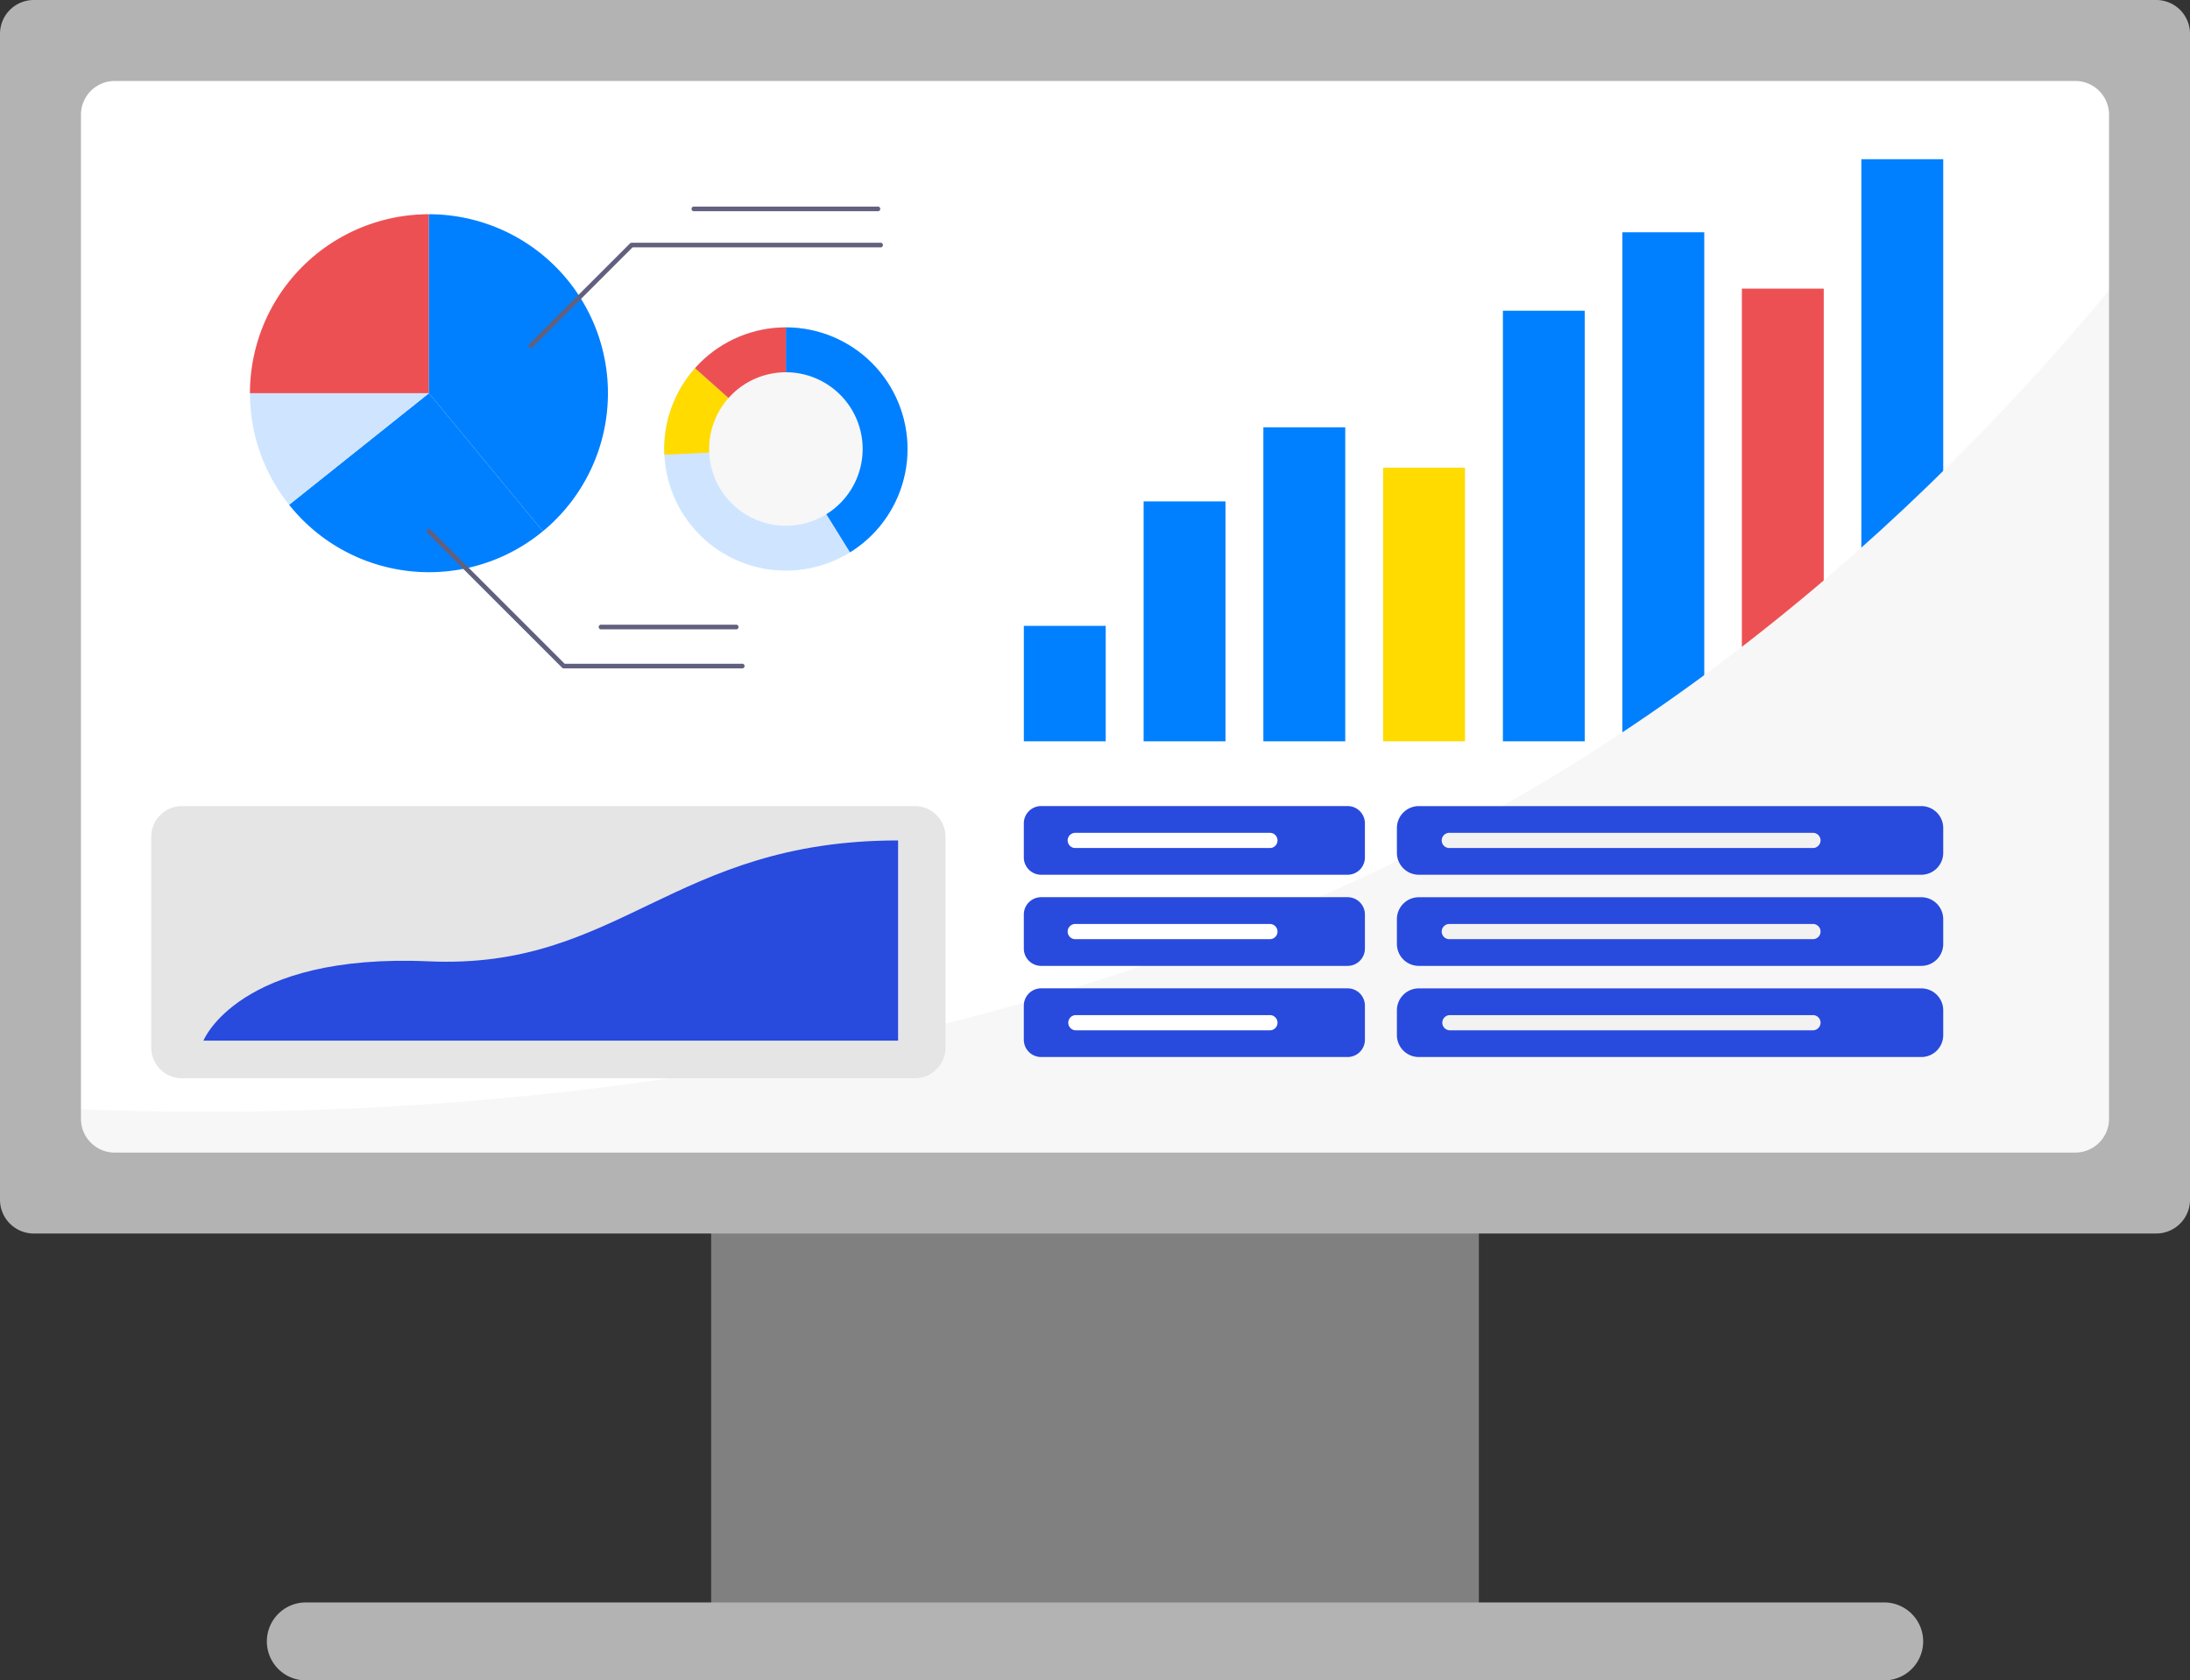 <svg xmlns="http://www.w3.org/2000/svg" xmlns:xlink="http://www.w3.org/1999/xlink" width="186.379" height="143.021" viewBox="0 0 186.379 143.021"><rect x="0" y="0" width="186.379" height="143.021" fill="#333333" stroke="none"/><defs><style>.a{fill:none;}.b{fill:gray;}.c{fill:#fff;}.d{fill:#0080ff;}.e{fill:#ffdb00;}.f{fill:#ed5053;}.g{clip-path:url(#a);}.h{mix-blend-mode:multiply;isolation:isolate;}.i{clip-path:url(#b);}.j{fill:#f7f7f7;}.k{fill:#b3b3b3;}.l{fill:#cfe5ff;}.m{fill:#61607e;}.n{clip-path:url(#c);}.o{fill:#284add;}.p{fill:#f2f2f2;}.q{fill:#e5e5e6;}.r{clip-path:url(#d);}.s{fill:url(#e);}</style><clipPath id="a"><rect class="a" width="179.491" height="98.099" transform="translate(0 0)"/></clipPath><clipPath id="b"><rect class="a" width="229.308" height="151.959"/></clipPath><clipPath id="c"><path class="a" d="M47.965,42.911A10.353,10.353,0,1,0,58.318,32.56,10.353,10.353,0,0,0,47.965,42.911" transform="translate(-47.965 -32.56)"/></clipPath><clipPath id="d"><path class="a" d="M41.925,70.947c-16.22-.721-19.19,6.747-19.19,6.747H81.851V60.656c-19.2,0-23.706,11.013-39.926,10.291" transform="translate(-22.735 -60.656)"/></clipPath><linearGradient id="e" x1="-0.598" y1="4.196" x2="-0.571" y2="4.196" gradientUnits="objectBoundingBox"><stop offset="0" stop-color="#0080ff"/><stop offset="1" stop-color="#284add"/></linearGradient></defs><g transform="translate(-294.827 -14452.633)"><rect class="b" width="65.335" height="43.484" transform="translate(355.349 14552.171)"/><rect class="c" width="179.489" height="98.099" transform="translate(298.273 14456.077)"/><rect class="d" width="6.968" height="9.826" transform="translate(381.961 14505.902)"/><rect class="d" width="6.968" height="20.42" transform="translate(392.154 14495.309)"/><rect class="d" width="6.968" height="26.726" transform="translate(402.346 14489.003)"/><rect class="e" width="6.968" height="23.291" transform="translate(412.538 14492.438)"/><rect class="d" width="6.968" height="36.649" transform="translate(422.731 14479.079)"/><rect class="d" width="6.968" height="43.323" transform="translate(432.9 14472.404)"/><rect class="f" width="6.968" height="38.529" transform="translate(443.068 14477.2)"/><rect class="d" width="6.968" height="49.544" transform="translate(453.236 14466.184)"/><g class="g" transform="translate(298.272 14456.077)"><g class="h" transform="translate(-21.466 -26.188)"><g transform="translate(0 0)"><g class="i"><path class="j" d="M9.887,116.026s70.475,9.521,131.166-22.075S227.489,0,227.489,0l1.818,151.958L0,146.954Z" transform="translate(0 0)"/></g></g></g></g><path class="k" d="M195.1,119.622H14.469a2.877,2.877,0,0,1-2.874-2.875V17.508a2.876,2.876,0,0,1,2.874-2.875H195.1a2.876,2.876,0,0,1,2.875,2.875v99.238a2.877,2.877,0,0,1-2.875,2.875M21.36,112.732H188.209a2.875,2.875,0,0,0,2.875-2.875V24.4a2.875,2.875,0,0,0-2.875-2.875H21.36A2.874,2.874,0,0,0,18.485,24.4v85.458a2.874,2.874,0,0,0,2.875,2.875" transform="translate(283.232 14438)"/><path class="f" d="M40.514,26.365A15.233,15.233,0,0,0,25.281,41.6H40.514Z" transform="translate(290.818 14444.503)"/><path class="d" d="M44.776,53.349a15.233,15.233,0,0,0-9.694-26.984V41.6Z" transform="translate(296.25 14444.503)"/><path class="d" d="M27.425,45.661A15.219,15.219,0,0,0,49.02,47.916l-9.694-11.75Z" transform="translate(292.006 14449.935)"/><path class="l" d="M40.514,36.166H25.281a15.157,15.157,0,0,0,3.332,9.495Z" transform="translate(290.818 14449.935)"/><path class="m" d="M40.733,36.894a.2.2,0,0,1-.14-.336l8.573-8.573a.2.2,0,0,1,.14-.058H70.458a.2.2,0,1,1,0,.393H49.387l-8.514,8.516a.2.2,0,0,1-.14.058" transform="translate(299.273 14445.368)"/><path class="m" d="M65.27,26.339H49.683a.2.2,0,1,1,0-.393H65.27a.2.2,0,1,1,0,.393" transform="translate(304.234 14444.271)"/><path class="m" d="M61.777,55.465H46.624a.2.2,0,0,1-.14-.058L35.012,43.936a.2.2,0,0,1,0-.278.2.2,0,0,1,.278,0L46.705,55.072H61.777a.2.2,0,1,1,0,.393" transform="translate(296.18 14454.055)"/><path class="m" d="M56.024,49.236H44.6a.2.2,0,1,1,0-.393H56.024a.2.2,0,1,1,0,.393" transform="translate(301.417 14456.961)"/><g class="n" transform="translate(351.356 14480.496)"><path class="l" d="M68.672,42.912A10.353,10.353,0,1,1,58.319,32.559,10.352,10.352,0,0,1,68.672,42.912" transform="translate(-47.964 -32.561)"/><path class="d" d="M54.627,30.706V43.939L62.9,57.268l9.315-21.177Z" transform="translate(-44.273 -33.588)"/><path class="e" d="M59.451,42.21l-13.53.637,4.1-9.021Z" transform="translate(-49.098 -31.858)"/><path class="f" d="M57.989,30.706V43.939l-9.428-8.382Z" transform="translate(-47.635 -33.588)"/></g><path class="j" d="M63.488,41.549a6.532,6.532,0,1,1-6.531-6.531,6.531,6.531,0,0,1,6.531,6.531" transform="translate(304.754 14449.299)"/><path class="o" d="M95.21,64.618H69.13a1.474,1.474,0,0,1-1.475-1.473v-2.9a1.475,1.475,0,0,1,1.475-1.473H95.21a1.474,1.474,0,0,1,1.473,1.473v2.9a1.473,1.473,0,0,1-1.473,1.473" transform="translate(314.304 14462.467)"/><path class="o" d="M132.712,64.618H89.948a1.865,1.865,0,0,1-1.865-1.865V60.641a1.866,1.866,0,0,1,1.865-1.865h42.764a1.866,1.866,0,0,1,1.865,1.865v2.112a1.865,1.865,0,0,1-1.865,1.865" transform="translate(325.627 14462.467)"/><path class="c" d="M87.284,61.533H70.719a.647.647,0,1,1,0-1.293H87.284a.647.647,0,0,1,0,1.293" transform="translate(315.644 14463.278)"/><path class="p" d="M122.146,61.533H91.2a.647.647,0,1,1,0-1.293h30.947a.647.647,0,0,1,0,1.293" transform="translate(326.996 14463.278)"/><path class="o" d="M95.21,69.609H69.13a1.475,1.475,0,0,1-1.475-1.473v-2.9a1.475,1.475,0,0,1,1.475-1.473H95.21a1.474,1.474,0,0,1,1.473,1.473v2.9a1.474,1.474,0,0,1-1.473,1.473" transform="translate(314.304 14465.233)"/><path class="o" d="M132.712,69.609H89.948a1.865,1.865,0,0,1-1.865-1.865V65.632a1.866,1.866,0,0,1,1.865-1.865h42.764a1.866,1.866,0,0,1,1.865,1.865v2.112a1.865,1.865,0,0,1-1.865,1.865" transform="translate(325.627 14465.233)"/><path class="c" d="M87.284,66.524H70.719a.647.647,0,1,1,0-1.293H87.284a.647.647,0,0,1,0,1.293" transform="translate(315.644 14466.045)"/><path class="p" d="M122.146,66.524H91.2a.647.647,0,1,1,0-1.293h30.947a.647.647,0,0,1,0,1.293" transform="translate(326.996 14466.045)"/><path class="o" d="M95.21,74.6H69.13a1.474,1.474,0,0,1-1.475-1.473v-2.9a1.475,1.475,0,0,1,1.475-1.473H95.21a1.474,1.474,0,0,1,1.473,1.473v2.9A1.473,1.473,0,0,1,95.21,74.6" transform="translate(314.304 14467.999)"/><path class="o" d="M132.712,74.6H89.948a1.865,1.865,0,0,1-1.865-1.865V70.623a1.866,1.866,0,0,1,1.865-1.865h42.764a1.866,1.866,0,0,1,1.865,1.865v2.112a1.865,1.865,0,0,1-1.865,1.865" transform="translate(325.627 14467.999)"/><path class="c" d="M87.284,71.514H70.719a.647.647,0,0,1,0-1.293H87.284a.647.647,0,0,1,0,1.293" transform="translate(315.644 14468.811)"/><path class="p" d="M122.146,71.514H91.2a.647.647,0,0,1,0-1.293h30.947a.647.647,0,0,1,0,1.293" transform="translate(326.996 14468.811)"/><path class="q" d="M22.484,81.938h62.38a2.608,2.608,0,0,0,2.608-2.608V61.384a2.609,2.609,0,0,0-2.608-2.608H22.484a2.609,2.609,0,0,0-2.608,2.608V79.33a2.608,2.608,0,0,0,2.608,2.608" transform="translate(287.822 14462.467)"/><g class="r" transform="translate(312.142 14524.165)"><rect class="s" width="59.116" height="17.038" transform="translate(0 0)"/></g><path class="k" d="M163.849,109.018H29.524a3.317,3.317,0,1,1,0-6.634H163.849a3.317,3.317,0,1,1,0,6.634" transform="translate(291.331 14486.637)"/></g></svg>